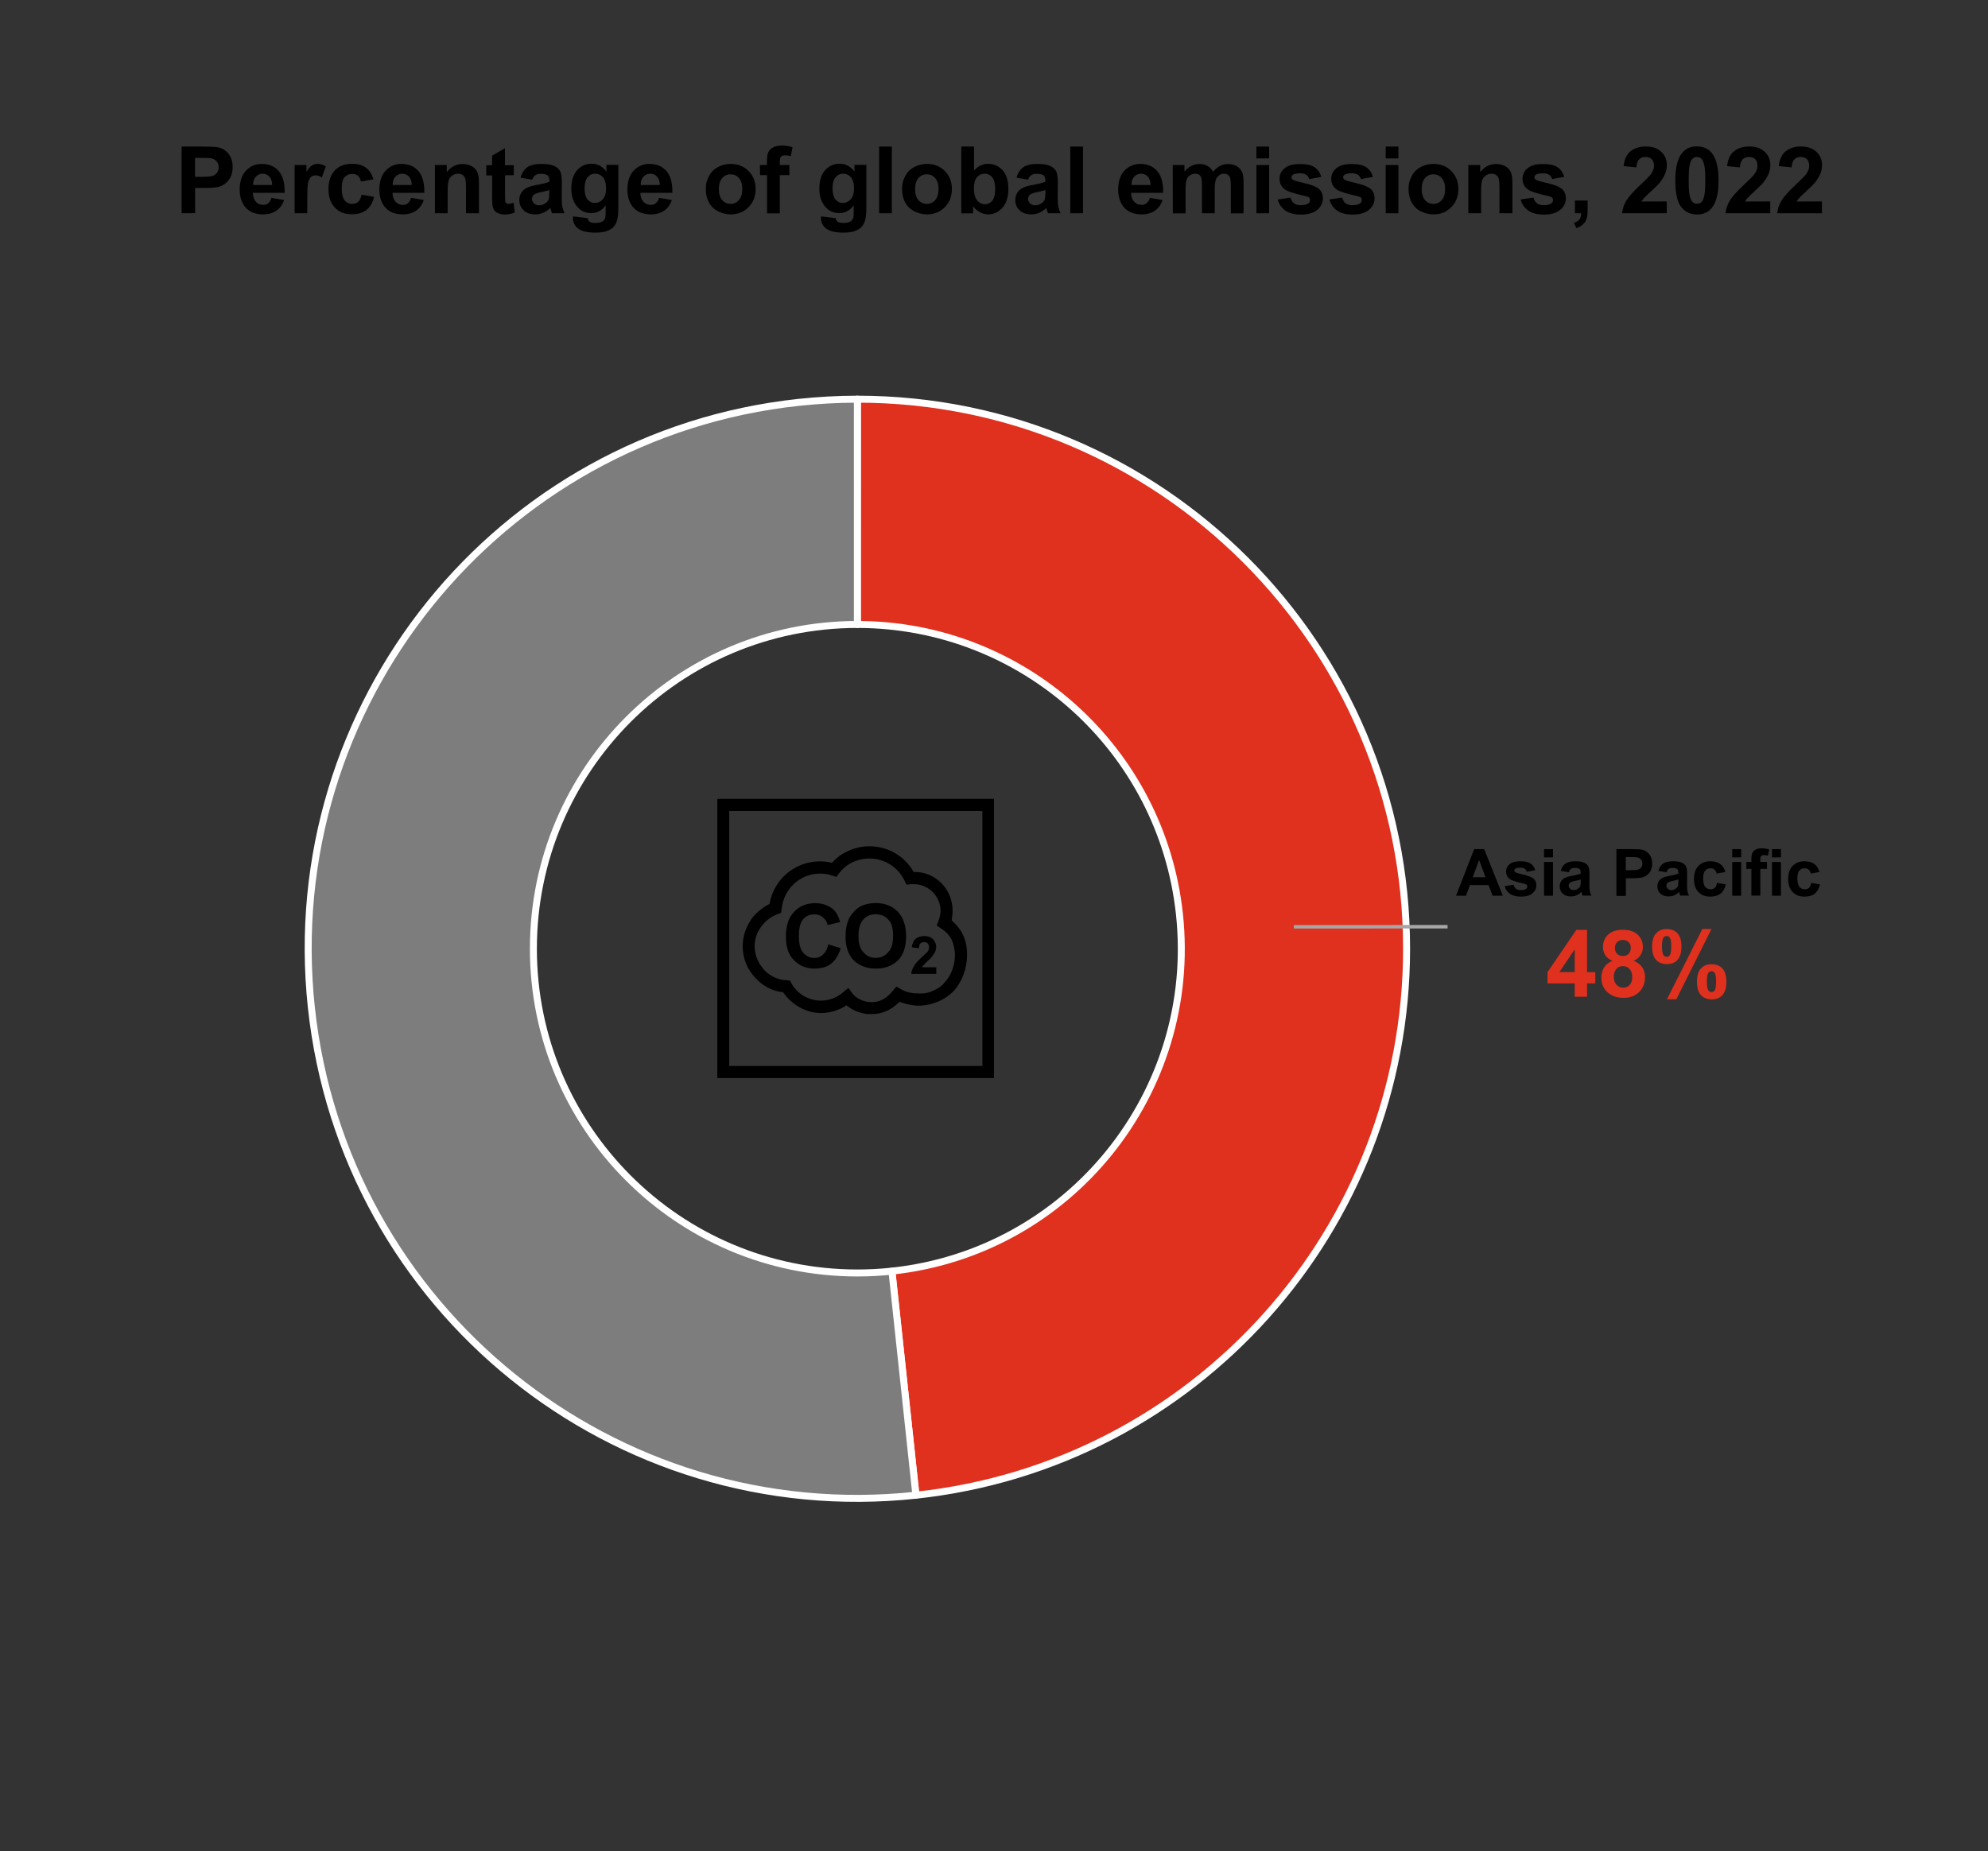 <?xml version="1.0" encoding="utf-8"?>
<svg version="1.1" id="Layer_1" xmlns="http://www.w3.org/2000/svg" xmlns:xlink="http://www.w3.org/1999/xlink" x="0px" y="0px"
	 viewBox="0 0 1950 1816" style="enable-background:new 0 0 1950 1816;" xml:space="preserve" width="1950" height="1816">
<rect x="0" y="0" width="1950" height="1816" fill="#333333" stroke="none"/>
<style type="text/css">
	
		.st0{fill-rule:evenodd;clip-rule:evenodd;fill:#E0301E;stroke:#FFFFFF;stroke-width:6.841;stroke-linejoin:round;stroke-miterlimit:10;}
	
		.st1{fill-rule:evenodd;clip-rule:evenodd;fill:#7D7D7D;stroke:#FFFFFF;stroke-width:6.841;stroke-linejoin:round;stroke-miterlimit:10;}
	.st2{fill:none;stroke:#A6A6A6;stroke-width:3.421;stroke-linejoin:round;stroke-miterlimit:10;}
	.st3{enable-background:new    ;}
	.st4{fill:#E0301E;}
	.st5{fill-rule:evenodd;clip-rule:evenodd;}
</style>
<g transform="translate(-67 -122)">
	<path class="st0" d="M908,513.6c297.5,0,538.7,241.4,538.7,539.1c0,275.5-207.5,506.7-481.2,536.1L941.8,1369
		c174.5-18.7,300.8-175.5,282.1-350.2c-17.3-161.6-153.6-284.2-316-284.2L908,513.6L908,513.6z"/>
	<path class="st1" d="M965.4,1588.8c-295.8,31.7-561.3-182.5-593-478.6s182.4-561.8,478.2-593.5c19.1-2,38.2-3.1,57.4-3.1v221
		c-175.5,0-317.8,142.4-317.8,318.1s142.3,318.1,317.8,318.1c11.3,0,22.6-0.6,33.9-1.8L965.4,1588.8z"/>
	<path class="st2" d="M1336.1,1031.2l150.8-0.1"/>
	<g class="st3">
		<path d="M1541.1,1000.7h-10l-4-10.4h-18.3l-3.8,10.4h-9.8L1513,955h9.8L1541.1,1000.7z M1524.1,982.6l-6.3-17l-6.2,17H1524.1z"/>
		<path d="M1542.9,991.3l8.8-1.3c0.4,1.7,1.1,3,2.3,3.9c1.1,0.9,2.7,1.3,4.8,1.3c2.3,0,4-0.4,5.1-1.2c0.8-0.6,1.2-1.4,1.2-2.3
			c0-0.7-0.2-1.2-0.6-1.7c-0.4-0.4-1.4-0.8-2.9-1.2c-7.1-1.6-11.5-3-13.4-4.3c-2.6-1.8-3.9-4.3-3.9-7.5c0-2.9,1.1-5.3,3.4-7.2
			c2.3-2,5.8-2.9,10.5-2.9c4.5,0,7.9,0.7,10.1,2.2s3.7,3.7,4.6,6.6l-8.3,1.5c-0.4-1.3-1-2.3-2-3s-2.4-1-4.2-1c-2.3,0-4,0.3-5,1
			c-0.7,0.5-1,1.1-1,1.8c0,0.6,0.3,1.2,0.9,1.6c0.8,0.6,3.5,1.4,8.2,2.5s7.9,2.4,9.8,3.9c1.8,1.6,2.7,3.7,2.7,6.5
			c0,3-1.3,5.7-3.8,7.8c-2.5,2.2-6.3,3.3-11.3,3.3c-4.5,0-8.1-0.9-10.7-2.7C1545.4,996.9,1543.7,994.4,1542.9,991.3z"/>
		<path d="M1581.5,963.1V955h8.8v8.1H1581.5z M1581.5,1000.7v-33.1h8.8v33.1H1581.5z"/>
		<path d="M1605.8,977.7l-7.9-1.4c0.9-3.2,2.4-5.6,4.6-7.1s5.4-2.3,9.7-2.3c3.9,0,6.8,0.5,8.7,1.4c1.9,0.9,3.3,2.1,4,3.5
			c0.8,1.4,1.2,4,1.2,7.8l-0.1,10.2c0,2.9,0.1,5.1,0.4,6.4c0.3,1.4,0.8,2.9,1.6,4.4h-8.7c-0.2-0.6-0.5-1.4-0.8-2.6
			c-0.1-0.5-0.2-0.9-0.3-1c-1.5,1.5-3.1,2.5-4.8,3.3c-1.7,0.7-3.5,1.1-5.5,1.1c-3.4,0-6.1-0.9-8.1-2.8c-2-1.9-2.9-4.2-2.9-7
			c0-1.9,0.4-3.5,1.3-5s2.1-2.6,3.8-3.4s3.9-1.5,7-2c4.1-0.8,6.9-1.5,8.5-2.2v-0.9c0-1.7-0.4-2.9-1.2-3.6c-0.8-0.7-2.4-1.1-4.7-1.1
			c-1.6,0-2.8,0.3-3.6,0.9C1607,975.1,1606.3,976.1,1605.8,977.7z M1617.5,984.8c-1.1,0.4-2.9,0.8-5.3,1.3s-4,1-4.8,1.5
			c-1.1,0.8-1.7,1.8-1.7,3.1c0,1.2,0.5,2.3,1.4,3.2s2.1,1.3,3.5,1.3c1.6,0,3.1-0.5,4.5-1.6c1.1-0.8,1.8-1.8,2.1-2.9
			c0.2-0.7,0.3-2.2,0.3-4.3V984.8z"/>
		<path d="M1652.5,1000.7V955h14.8c5.6,0,9.3,0.2,11,0.7c2.6,0.7,4.8,2.2,6.6,4.5c1.8,2.3,2.7,5.3,2.7,8.9c0,2.8-0.5,5.2-1.5,7.1
			c-1,1.9-2.3,3.4-3.9,4.5s-3.2,1.8-4.8,2.2c-2.2,0.4-5.4,0.7-9.6,0.7h-6v17.3h-9.3L1652.5,1000.7L1652.5,1000.7z M1661.7,962.7v13
			h5.1c3.6,0,6.1-0.2,7.3-0.7c1.2-0.5,2.2-1.2,2.9-2.2c0.7-1,1-2.2,1-3.6c0-1.7-0.5-3-1.5-4.1s-2.2-1.8-3.7-2
			c-1.1-0.2-3.3-0.3-6.6-0.3h-4.5L1661.7,962.7L1661.7,962.7z"/>
		<path d="M1701.6,977.7l-7.9-1.4c0.9-3.2,2.4-5.6,4.6-7.1s5.4-2.3,9.7-2.3c3.9,0,6.8,0.5,8.7,1.4c1.9,0.9,3.3,2.1,4,3.5
			c0.8,1.4,1.2,4,1.2,7.8l-0.1,10.2c0,2.9,0.1,5.1,0.4,6.4c0.3,1.4,0.8,2.9,1.6,4.4h-8.7c-0.2-0.6-0.5-1.4-0.8-2.6
			c-0.1-0.5-0.2-0.9-0.3-1c-1.5,1.5-3.1,2.5-4.8,3.3c-1.7,0.7-3.5,1.1-5.5,1.1c-3.4,0-6.1-0.9-8.1-2.8c-2-1.9-2.9-4.2-2.9-7
			c0-1.9,0.4-3.5,1.3-5s2.1-2.6,3.8-3.4c1.6-0.8,3.9-1.5,7-2c4.1-0.8,6.9-1.5,8.5-2.2v-0.9c0-1.7-0.4-2.9-1.2-3.6
			c-0.8-0.7-2.4-1.1-4.7-1.1c-1.6,0-2.8,0.3-3.6,0.9C1702.8,975.1,1702.1,976.1,1701.6,977.7z M1713.3,984.8
			c-1.1,0.4-2.9,0.8-5.3,1.3s-4,1-4.8,1.5c-1.1,0.8-1.7,1.8-1.7,3.1c0,1.2,0.5,2.3,1.4,3.2s2.1,1.3,3.5,1.3c1.6,0,3.1-0.5,4.5-1.6
			c1.1-0.8,1.8-1.8,2.1-2.9c0.2-0.7,0.3-2.2,0.3-4.3V984.8z"/>
		<path d="M1759.4,977.4l-8.6,1.6c-0.3-1.7-1-3-2-3.9s-2.4-1.3-4-1.3c-2.2,0-3.9,0.8-5.2,2.3c-1.3,1.5-2,4-2,7.6
			c0,3.9,0.7,6.7,2,8.3s3.1,2.4,5.3,2.4c1.7,0,3-0.5,4.1-1.4s1.8-2.6,2.2-4.9l8.6,1.5c-0.9,4-2.6,6.9-5.1,9c-2.5,2-5.9,3-10.2,3
			c-4.8,0-8.7-1.5-11.6-4.6s-4.3-7.3-4.3-12.7c0-5.5,1.4-9.7,4.3-12.8c2.9-3,6.8-4.6,11.7-4.6c4,0,7.2,0.9,9.6,2.6
			C1756.7,971.2,1758.4,973.8,1759.4,977.4z"/>
		<path d="M1766.1,963.1V955h8.8v8.1H1766.1z M1766.1,1000.7v-33.1h8.8v33.1H1766.1z"/>
		<path d="M1780,967.6h4.9v-2.5c0-2.8,0.3-4.9,0.9-6.2c0.6-1.4,1.7-2.5,3.3-3.4c1.6-0.9,3.6-1.3,6-1.3c2.5,0,4.9,0.4,7.3,1.1
			l-1.2,6.1c-1.4-0.3-2.7-0.5-4-0.5s-2.2,0.3-2.7,0.9c-0.6,0.6-0.8,1.7-0.8,3.4v2.3h6.5v6.9h-6.5v26.2h-8.8v-26.2h-4.9L1780,967.6
			L1780,967.6z"/>
		<path d="M1805.1,963.1V955h8.8v8.1H1805.1z M1805.1,1000.7v-33.1h8.8v33.1H1805.1z"/>
		<path d="M1851.7,977.4l-8.6,1.6c-0.3-1.7-1-3-2-3.9s-2.4-1.3-4-1.3c-2.2,0-3.9,0.8-5.2,2.3c-1.3,1.5-1.9,4-1.9,7.6
			c0,3.9,0.7,6.7,2,8.3s3.1,2.4,5.3,2.4c1.7,0,3-0.5,4.1-1.4s1.8-2.6,2.2-4.9l8.6,1.5c-0.9,4-2.6,6.9-5.1,9c-2.5,2-5.9,3-10.2,3
			c-4.8,0-8.7-1.5-11.6-4.6s-4.3-7.3-4.3-12.7c0-5.5,1.4-9.7,4.3-12.8c2.9-3,6.8-4.6,11.7-4.6c4,0,7.2,0.9,9.6,2.6
			C1848.9,971.2,1850.6,973.8,1851.7,977.4z"/>
	</g>
	<g>
		<path class="st4" d="M1623.7,1034.2h-10.5l-28.3,41.5v11h26.7v13.1h12.1v-13.1h8.1v-11h-8.1L1623.7,1034.2L1623.7,1034.2z
			 M1611.6,1075.6h-15l15-22.3V1075.6z"/>
		<path class="st4" d="M1669.5,1064.5c2.9-1.3,5.1-3.1,6.6-5.4c1.6-2.4,2.4-5.1,2.4-8.1c0-4.9-1.7-8.9-5.1-12.1s-8.2-4.8-14.5-4.8
			s-11.1,1.6-14.5,4.8c-3.4,3.2-5.1,7.2-5.1,12.1c0,2.9,0.7,5.5,2.2,7.9s3.8,4.3,7.1,5.6c-3.8,1.6-6.5,3.9-8.3,6.8
			c-1.8,3-2.6,6.2-2.6,9.7c0,6.4,2.3,11.5,7,15.2c3.9,3.1,8.9,4.7,14.8,4.7c6.4,0,11.5-1.9,15.3-5.7c3.8-3.8,5.8-8.7,5.8-14.7
			c0-3.7-0.9-6.9-2.8-9.7C1675.8,1068.1,1673.1,1066,1669.5,1064.5z M1653.2,1046.2c1.4-1.4,3.3-2.1,5.7-2.1c2.3,0,4.2,0.7,5.6,2.1
			s2.1,3.3,2.1,5.6c0,2.5-0.7,4.5-2.1,5.9s-3.3,2.1-5.7,2.1c-2.3,0-4.2-0.7-5.6-2.1s-2.1-3.3-2.1-5.8
			C1651.1,1049.6,1651.8,1047.7,1653.2,1046.2z M1665.6,1088.1c-1.7,1.9-3.8,2.8-6.4,2.8s-4.9-1-6.6-2.9c-1.8-1.9-2.7-4.6-2.7-8.1
			c0-2.5,0.8-4.8,2.2-6.9c1.5-2.1,3.8-3.2,6.8-3.2c2.6,0,4.8,0.9,6.5,2.8s2.6,4.3,2.6,7.4
			C1668.2,1083.5,1667.3,1086.2,1665.6,1088.1z"/>
		<path class="st4" d="M1716.3,1050.6c0-5.9-1.3-10.2-3.8-13c-2.6-2.8-6.1-4.2-10.7-4.2c-4.4,0-7.9,1.4-10.4,4.2
			c-2.6,2.8-3.9,7.2-3.9,13c0,5.9,1.3,10.2,3.9,13s6.1,4.2,10.7,4.2c4.4,0,7.9-1.4,10.4-4.2S1716.3,1056.4,1716.3,1050.6z
			 M1704.9,1059c-0.7,1.1-1.8,1.6-3.1,1.6c-1.3,0-2.3-0.5-3.1-1.6c-1-1.5-1.5-4.3-1.5-8.6s0.5-7.1,1.5-8.6c0.7-1.1,1.8-1.6,3.1-1.6
			c1.3,0,2.4,0.6,3.1,1.7c1,1.4,1.4,4.3,1.4,8.5S1705.9,1057.6,1704.9,1059z"/>
		<polygon class="st4" points="1736.8,1033.3 1702.1,1102.3 1711.3,1102.3 1745.8,1033.3 		"/>
		<path class="st4" d="M1756.5,1072.1c-2.6-2.8-6.1-4.2-10.6-4.2s-8,1.4-10.5,4.2c-2.6,2.8-3.9,7.2-3.9,13c0,5.9,1.3,10.2,3.9,13.1
			c2.6,2.8,6.1,4.2,10.7,4.2c4.4,0,7.9-1.4,10.4-4.2c2.6-2.8,3.9-7.2,3.9-13.1C1760.4,1079.3,1759.1,1074.9,1756.5,1072.1z
			 M1748.9,1093.6c-0.7,1.1-1.7,1.6-3.1,1.6c-1.3,0-2.3-0.6-3.1-1.7c-1-1.4-1.5-4.3-1.5-8.5s0.5-7.1,1.5-8.6
			c0.7-1.1,1.7-1.6,3.1-1.6c1.3,0,2.4,0.5,3.1,1.6c0.9,1.5,1.4,4.3,1.4,8.6S1749.9,1092.2,1748.9,1093.6z"/>
	</g>
	<g class="st3">
		<path d="M245.1,331.2v-65.4h21.2c8,0,13.2,0.3,15.7,1c3.7,1,6.9,3.1,9.4,6.4s3.8,7.5,3.8,12.7c0,4-0.7,7.4-2.2,10.1
			s-3.3,4.9-5.5,6.4c-2.2,1.6-4.5,2.6-6.8,3.1c-3.1,0.6-7.7,0.9-13.7,0.9h-8.6v24.7L245.1,331.2L245.1,331.2z M258.3,276.9v18.5h7.2
			c5.2,0,8.7-0.3,10.4-1c1.8-0.7,3.1-1.8,4.1-3.2c1-1.5,1.5-3.1,1.5-5.1c0-2.4-0.7-4.3-2.1-5.9c-1.4-1.5-3.2-2.5-5.3-2.9
			c-1.6-0.3-4.7-0.4-9.5-0.4H258.3z"/>
		<path d="M333.2,316.1l12.5,2.1c-1.6,4.6-4.1,8.1-7.6,10.5s-7.8,3.6-13,3.6c-8.2,0-14.3-2.7-18.3-8.1c-3.1-4.3-4.7-9.7-4.7-16.3
			c0-7.8,2-14,6.1-18.4c4.1-4.4,9.3-6.7,15.5-6.7c7,0,12.6,2.3,16.7,7s6,11.8,5.8,21.4H315c0.1,3.7,1.1,6.6,3,8.7s4.3,3.1,7.2,3.1
			c2,0,3.6-0.5,4.9-1.6C331.5,320.2,332.6,318.5,333.2,316.1z M334,303.5c-0.1-3.6-1-6.4-2.8-8.3c-1.8-1.9-3.9-2.8-6.5-2.8
			c-2.7,0-5,1-6.8,3s-2.7,4.7-2.6,8.1L334,303.5L334,303.5z"/>
		<path d="M368.6,331.2H356v-47.3h11.6v6.7c2-3.2,3.8-5.3,5.4-6.3s3.4-1.5,5.4-1.5c2.9,0,5.6,0.8,8.2,2.4l-3.9,10.9
			c-2.1-1.4-4.1-2.1-5.9-2.1s-3.2,0.5-4.5,1.4c-1.2,1-2.2,2.7-2.9,5.2c-0.7,2.5-1,7.8-1,15.9v14.7L368.6,331.2L368.6,331.2z"/>
		<path d="M433.3,297.9l-12.3,2.2c-0.4-2.5-1.4-4.3-2.8-5.6c-1.5-1.2-3.4-1.9-5.7-1.9c-3.1,0-5.6,1.1-7.5,3.2
			c-1.9,2.2-2.8,5.8-2.8,10.8c0,5.6,0.9,9.6,2.8,11.9s4.4,3.5,7.6,3.5c2.4,0,4.3-0.7,5.8-2c1.5-1.4,2.6-3.7,3.2-7l12.3,2.1
			c-1.3,5.6-3.7,9.9-7.4,12.8c-3.6,2.9-8.5,4.3-14.6,4.3c-6.9,0-12.4-2.2-16.5-6.6s-6.2-10.4-6.2-18.1c0-7.8,2.1-13.9,6.2-18.3
			s9.7-6.5,16.7-6.5c5.8,0,10.3,1.2,13.7,3.7C429.4,289,431.8,292.8,433.3,297.9z"/>
		<path d="M470.2,316.1l12.5,2.1c-1.6,4.6-4.1,8.1-7.6,10.5s-7.8,3.6-13,3.6c-8.2,0-14.3-2.7-18.3-8.1c-3.1-4.3-4.7-9.7-4.7-16.3
			c0-7.8,2-14,6.1-18.4s9.3-6.7,15.5-6.7c7,0,12.6,2.3,16.7,7s6,11.8,5.8,21.4H452c0.1,3.7,1.1,6.6,3,8.7s4.3,3.1,7.2,3.1
			c2,0,3.6-0.5,4.9-1.6C468.5,320.2,469.5,318.5,470.2,316.1z M470.9,303.5c-0.1-3.6-1-6.4-2.8-8.3s-3.9-2.8-6.5-2.8
			c-2.7,0-5,1-6.8,3s-2.7,4.7-2.6,8.1L470.9,303.5L470.9,303.5z"/>
		<path d="M536.6,331.2h-12.5V307c0-5.1-0.3-8.4-0.8-9.9s-1.4-2.7-2.6-3.5s-2.7-1.2-4.3-1.2c-2.2,0-4.1,0.6-5.8,1.8
			c-1.7,1.2-2.9,2.8-3.5,4.7c-0.6,2-1,5.6-1,10.9v21.4h-12.5v-47.3h11.6v7c4.1-5.3,9.3-8,15.6-8c2.8,0,5.3,0.5,7.6,1.5
			c2.3,1,4,2.3,5.2,3.8c1.2,1.5,2,3.3,2.5,5.3s0.7,4.8,0.7,8.4v29.3L536.6,331.2L536.6,331.2z"/>
		<path d="M571,283.9v10h-8.6V313c0,3.9,0.1,6.1,0.2,6.8c0.2,0.6,0.5,1.2,1.1,1.6s1.3,0.6,2.1,0.6c1.2,0,2.8-0.4,5-1.2l1.1,9.7
			c-2.9,1.2-6.2,1.9-9.9,1.9c-2.3,0-4.3-0.4-6.1-1.1s-3.1-1.7-4-2.9c-0.8-1.2-1.4-2.8-1.8-4.9c-0.3-1.5-0.4-4.4-0.4-8.8v-20.6H544
			v-10h5.7v-9.4l12.6-7.3v16.7h8.7V283.9L571,283.9z"/>
		<path d="M589,298.3l-11.4-2c1.3-4.6,3.5-8,6.6-10.2s7.8-3.3,13.9-3.3c5.6,0,9.7,0.7,12.5,2c2.7,1.3,4.7,3,5.8,5s1.7,5.8,1.7,11.2
			l-0.1,14.6c0,4.2,0.2,7.2,0.6,9.2c0.4,2,1.2,4.1,2.2,6.4h-12.4c-0.3-0.8-0.7-2.1-1.2-3.7c-0.2-0.7-0.4-1.2-0.4-1.5
			c-2.1,2.1-4.4,3.6-6.9,4.7c-2.4,1-5,1.6-7.8,1.6c-4.9,0-8.7-1.3-11.5-4c-2.8-2.7-4.2-6-4.2-10c0-2.7,0.6-5.1,1.9-7.2
			s3.1-3.7,5.4-4.8c2.3-1.1,5.6-2.1,10-2.9c5.8-1.1,9.9-2.1,12.2-3.1v-1.2c0-2.4-0.6-4.1-1.8-5.1s-3.4-1.5-6.7-1.5
			c-2.2,0-4,0.4-5.2,1.3C590.8,294.6,589.8,296.1,589,298.3z M605.7,308.5c-1.6,0.5-4.1,1.2-7.6,1.9c-3.5,0.7-5.7,1.5-6.8,2.2
			c-1.6,1.2-2.5,2.6-2.5,4.4s0.7,3.3,2,4.5c1.3,1.3,3,1.9,5,1.9c2.3,0,4.4-0.7,6.5-2.2c1.5-1.1,2.5-2.5,3-4.1
			c0.3-1.1,0.5-3.1,0.5-6.1v-2.5L605.7,308.5L605.7,308.5z"/>
		<path d="M629.2,334.3l14.3,1.7c0.2,1.7,0.8,2.8,1.6,3.4c1.2,0.9,3.1,1.3,5.6,1.3c3.3,0,5.7-0.5,7.3-1.5c1.1-0.7,1.9-1.7,2.5-3.2
			c0.4-1,0.6-3,0.6-5.7v-6.9c-3.7,5.1-8.5,7.7-14.2,7.7c-6.4,0-11.4-2.7-15.1-8.1c-2.9-4.2-4.4-9.5-4.4-15.9c0-7.9,1.9-14,5.7-18.2
			s8.6-6.3,14.2-6.3c5.8,0,10.7,2.6,14.5,7.7v-6.6h11.7v42.5c0,5.6-0.5,9.8-1.4,12.5c-0.9,2.8-2.2,4.9-3.9,6.5s-3.9,2.8-6.7,3.7
			c-2.8,0.9-6.3,1.3-10.5,1.3c-8,0-13.7-1.4-17.1-4.1c-3.4-2.7-5-6.2-5-10.5C629.2,335.4,629.2,334.9,629.2,334.3z M640.4,306.6
			c0,5,1,8.7,2.9,11s4.3,3.5,7.2,3.5c3.1,0,5.6-1.2,7.8-3.6c2.1-2.4,3.2-5.9,3.2-10.6c0-4.9-1-8.5-3-10.9s-4.6-3.6-7.7-3.6
			c-3,0-5.5,1.2-7.4,3.5C641.4,298.2,640.4,301.8,640.4,306.6z"/>
		<path d="M713.5,316.1l12.5,2.1c-1.6,4.6-4.1,8.1-7.6,10.5s-7.8,3.6-13,3.6c-8.2,0-14.3-2.7-18.3-8.1c-3.1-4.3-4.7-9.7-4.7-16.3
			c0-7.8,2-14,6.1-18.4s9.3-6.7,15.5-6.7c7,0,12.6,2.3,16.7,7c4.1,4.7,6,11.8,5.8,21.4h-31.4c0.1,3.7,1.1,6.6,3,8.7s4.3,3.1,7.2,3.1
			c2,0,3.6-0.5,4.9-1.6C711.8,320.2,712.8,318.5,713.5,316.1z M714.2,303.5c-0.1-3.6-1-6.4-2.8-8.3s-3.9-2.8-6.5-2.8
			c-2.7,0-5,1-6.8,3s-2.7,4.7-2.6,8.1L714.2,303.5L714.2,303.5z"/>
		<path d="M759.3,306.9c0-4.2,1-8.2,3.1-12.1c2-3.9,5-6.9,8.7-8.9c3.8-2,8-3.1,12.6-3.1c7.2,0,13,2.3,17.6,7s6.9,10.5,6.9,17.6
			c0,7.2-2.3,13.1-6.9,17.8s-10.4,7.1-17.4,7.1c-4.3,0-8.5-1-12.4-2.9c-3.9-2-6.9-4.8-9-8.6C760.3,316.9,759.3,312.3,759.3,306.9z
			 M772.1,307.5c0,4.7,1.1,8.3,3.3,10.8s5,3.7,8.2,3.7c3.3,0,6-1.2,8.2-3.7s3.3-6.1,3.3-10.9c0-4.6-1.1-8.2-3.3-10.7s-5-3.7-8.2-3.7
			c-3.3,0-6,1.2-8.2,3.7C773.2,299.2,772.1,302.8,772.1,307.5z"/>
		<path d="M812.4,283.9h6.9v-3.6c0-4,0.4-7,1.3-8.9c0.8-2,2.4-3.6,4.7-4.8c2.3-1.2,5.1-1.8,8.6-1.8c3.6,0,7.1,0.5,10.5,1.6l-1.7,8.7
			c-2-0.5-3.9-0.7-5.7-0.7s-3.1,0.4-3.9,1.3c-0.8,0.8-1.2,2.5-1.2,4.9v3.3h9.4v9.9h-9.4v37.5h-12.5v-37.5h-6.9L812.4,283.9
			L812.4,283.9z"/>
		<path d="M872.5,334.3l14.3,1.7c0.2,1.7,0.8,2.8,1.6,3.4c1.2,0.9,3.1,1.3,5.6,1.3c3.3,0,5.7-0.5,7.3-1.5c1.1-0.7,1.9-1.7,2.5-3.2
			c0.4-1,0.6-3,0.6-5.7v-6.9c-3.7,5.1-8.5,7.7-14.2,7.7c-6.4,0-11.4-2.7-15.1-8.1c-2.9-4.2-4.4-9.5-4.4-15.9c0-7.9,1.9-14,5.7-18.2
			s8.6-6.3,14.2-6.3c5.8,0,10.7,2.6,14.5,7.7v-6.6h11.7v42.5c0,5.6-0.5,9.8-1.4,12.5c-0.9,2.8-2.2,4.9-3.9,6.5s-3.9,2.8-6.7,3.7
			c-2.8,0.9-6.3,1.3-10.5,1.3c-8,0-13.7-1.4-17.1-4.1c-3.4-2.7-5-6.2-5-10.5C872.4,335.4,872.4,334.9,872.5,334.3z M883.6,306.6
			c0,5,1,8.7,2.9,11s4.3,3.5,7.2,3.5c3.1,0,5.6-1.2,7.8-3.6c2.1-2.4,3.2-5.9,3.2-10.6c0-4.9-1-8.5-3-10.9s-4.6-3.6-7.7-3.6
			c-3,0-5.5,1.2-7.4,3.5C884.6,298.2,883.6,301.8,883.6,306.6z"/>
		<path d="M929.3,331.2v-65.4h12.5v65.4H929.3z"/>
		<path d="M951.8,306.9c0-4.2,1-8.2,3.1-12.1c2-3.9,5-6.9,8.7-8.9c3.8-2,8-3.1,12.6-3.1c7.2,0,13,2.3,17.6,7s6.9,10.5,6.9,17.6
			c0,7.2-2.3,13.1-6.9,17.8s-10.4,7.1-17.4,7.1c-4.3,0-8.5-1-12.4-2.9c-3.9-2-6.9-4.8-9-8.6C952.8,316.9,951.8,312.3,951.8,306.9z
			 M964.6,307.5c0,4.7,1.1,8.3,3.3,10.8s5,3.7,8.2,3.7c3.3,0,6-1.2,8.2-3.7s3.3-6.1,3.3-10.9c0-4.6-1.1-8.2-3.3-10.7s-5-3.7-8.2-3.7
			c-3.3,0-6,1.2-8.2,3.7C965.7,299.2,964.6,302.8,964.6,307.5z"/>
		<path d="M1009.9,331.2v-65.4h12.5v23.5c3.9-4.4,8.4-6.6,13.7-6.6c5.8,0,10.5,2.1,14.3,6.3c3.8,4.2,5.7,10.2,5.7,18
			c0,8.1-1.9,14.3-5.8,18.7c-3.8,4.4-8.5,6.6-14,6.6c-2.7,0-5.4-0.7-8-2c-2.6-1.4-4.9-3.3-6.8-6v7h-11.6L1009.9,331.2L1009.9,331.2z
			 M1022.3,306.5c0,4.9,0.8,8.5,2.3,10.9c2.2,3.3,5,5,8.6,5c2.8,0,5.1-1.2,7.1-3.5c1.9-2.4,2.9-6.1,2.9-11.2c0-5.4-1-9.3-2.9-11.7
			s-4.5-3.6-7.5-3.6s-5.5,1.2-7.5,3.5C1023.3,298.2,1022.3,301.8,1022.3,306.5z"/>
		<path d="M1075.5,298.3l-11.4-2c1.3-4.6,3.5-8,6.6-10.2s7.7-3.3,13.9-3.3c5.6,0,9.7,0.7,12.5,2c2.7,1.3,4.7,3,5.8,5
			c1.1,2,1.7,5.8,1.7,11.2l-0.1,14.6c0,4.2,0.2,7.2,0.6,9.2s1.1,4.1,2.2,6.4h-12.4c-0.3-0.8-0.7-2.1-1.2-3.7
			c-0.2-0.7-0.4-1.2-0.4-1.5c-2.1,2.1-4.4,3.6-6.9,4.7s-5,1.6-7.8,1.6c-4.9,0-8.7-1.3-11.5-4c-2.8-2.6-4.2-6-4.2-10
			c0-2.7,0.6-5.1,1.9-7.2s3.1-3.7,5.4-4.8c2.3-1.1,5.6-2.1,10-2.9c5.8-1.1,9.9-2.1,12.2-3.1v-1.2c0-2.4-0.6-4.1-1.8-5.1
			s-3.4-1.5-6.7-1.5c-2.2,0-4,0.4-5.2,1.3C1077.2,294.6,1076.2,296.1,1075.5,298.3z M1092.2,308.5c-1.6,0.5-4.1,1.2-7.6,1.9
			c-3.5,0.7-5.7,1.5-6.8,2.2c-1.6,1.2-2.4,2.6-2.4,4.4s0.7,3.3,2,4.5c1.3,1.3,3,1.9,5,1.9c2.3,0,4.4-0.7,6.5-2.2
			c1.5-1.1,2.5-2.5,3-4.1c0.3-1.1,0.5-3.1,0.5-6.1v-2.5L1092.2,308.5L1092.2,308.5z"/>
		<path d="M1116.8,331.2v-65.4h12.5v65.4H1116.8z"/>
		<path d="M1194.9,316.1l12.5,2.1c-1.6,4.6-4.1,8.1-7.6,10.5s-7.8,3.6-13,3.6c-8.2,0-14.3-2.7-18.3-8.1c-3.1-4.3-4.7-9.7-4.7-16.3
			c0-7.8,2-14,6.1-18.4s9.3-6.7,15.5-6.7c7,0,12.6,2.3,16.7,7s6,11.8,5.8,21.4h-31.4c0.1,3.7,1.1,6.6,3,8.7s4.3,3.1,7.2,3.1
			c2,0,3.6-0.5,4.9-1.6C1193.2,320.2,1194.2,318.5,1194.9,316.1z M1195.6,303.5c-0.1-3.6-1-6.4-2.8-8.3s-3.9-2.8-6.5-2.8
			c-2.7,0-5,1-6.8,3s-2.7,4.7-2.6,8.1L1195.6,303.5L1195.6,303.5z"/>
		<path d="M1217.3,283.9h11.5v6.5c4.1-5,9-7.5,14.7-7.5c3,0,5.7,0.6,7.9,1.9c2.2,1.2,4,3.1,5.5,5.7c2.1-2.5,4.3-4.4,6.7-5.7
			c2.4-1.2,5-1.9,7.7-1.9c3.5,0,6.4,0.7,8.8,2.1s4.2,3.5,5.4,6.2c0.9,2,1.3,5.3,1.3,9.8v30.3h-12.5v-27.1c0-4.7-0.4-7.7-1.3-9.1
			c-1.2-1.8-2.9-2.7-5.3-2.7c-1.8,0-3.4,0.5-4.9,1.6s-2.7,2.6-3.3,4.7c-0.7,2.1-1,5.3-1,9.8v22.7H1246v-25.9c0-4.6-0.2-7.6-0.7-8.9
			c-0.4-1.3-1.1-2.3-2.1-3c-0.9-0.7-2.2-1-3.8-1c-1.9,0-3.7,0.5-5.2,1.6c-1.5,1-2.7,2.5-3.3,4.5c-0.7,2-1,5.2-1,9.8v23h-12.5
			L1217.3,283.9L1217.3,283.9z"/>
		<path d="M1299.4,277.4v-11.6h12.5v11.6H1299.4z M1299.4,331.2v-47.3h12.5v47.3H1299.4z"/>
		<path d="M1320.3,317.7l12.6-1.9c0.5,2.4,1.6,4.3,3.3,5.6s3.9,1.9,6.9,1.9c3.2,0,5.7-0.6,7.3-1.8c1.1-0.8,1.6-1.9,1.6-3.3
			c0-1-0.3-1.7-0.9-2.4c-0.6-0.6-2-1.1-4.2-1.6c-10.1-2.2-16.5-4.3-19.2-6.1c-3.7-2.6-5.6-6.1-5.6-10.7c0-4.1,1.6-7.5,4.9-10.3
			c3.2-2.8,8.3-4.2,15.1-4.2c6.5,0,11.3,1.1,14.4,3.2s5.3,5.2,6.5,9.4l-11.8,2.2c-0.5-1.8-1.5-3.3-2.9-4.2c-1.4-1-3.4-1.5-6-1.5
			c-3.3,0-5.7,0.5-7.1,1.4c-1,0.7-1.4,1.5-1.4,2.5c0,0.9,0.4,1.6,1.2,2.3c1.1,0.8,5,2,11.7,3.5s11.3,3.4,14,5.6
			c2.6,2.2,3.9,5.3,3.9,9.3c0,4.3-1.8,8.1-5.4,11.2s-9,4.7-16.1,4.7c-6.4,0-11.5-1.3-15.3-3.9
			C1323.9,325.7,1321.5,322.2,1320.3,317.7z"/>
		<path d="M1371,317.7l12.6-1.9c0.5,2.4,1.6,4.3,3.3,5.6s3.9,1.9,6.9,1.9c3.2,0,5.7-0.6,7.3-1.8c1.1-0.8,1.6-1.9,1.6-3.3
			c0-1-0.3-1.7-0.9-2.4c-0.6-0.6-2-1.1-4.2-1.6c-10.1-2.2-16.5-4.3-19.2-6.1c-3.7-2.6-5.6-6.1-5.6-10.7c0-4.1,1.6-7.5,4.9-10.3
			c3.2-2.8,8.3-4.2,15.1-4.2c6.5,0,11.3,1.1,14.4,3.2s5.3,5.2,6.5,9.4l-11.8,2.2c-0.5-1.8-1.5-3.3-2.9-4.2c-1.4-1-3.4-1.5-6-1.5
			c-3.3,0-5.7,0.5-7.1,1.4c-1,0.7-1.4,1.5-1.4,2.5c0,0.9,0.4,1.6,1.2,2.3c1.1,0.8,5,2,11.7,3.5s11.3,3.4,14,5.6
			c2.6,2.2,3.9,5.3,3.9,9.3c0,4.3-1.8,8.1-5.4,11.2s-9,4.7-16.1,4.7c-6.4,0-11.5-1.3-15.3-3.9C1374.6,325.7,1372.2,322.2,1371,317.7
			z"/>
		<path d="M1426.2,277.4v-11.6h12.5v11.6H1426.2z M1426.2,331.2v-47.3h12.5v47.3H1426.2z"/>
		<path d="M1448.6,306.9c0-4.2,1-8.2,3.1-12.1c2-3.9,5-6.9,8.7-8.9c3.8-2,8-3.1,12.6-3.1c7.2,0,13,2.3,17.6,7s6.9,10.5,6.9,17.6
			c0,7.2-2.3,13.1-6.9,17.8c-4.6,4.7-10.4,7.1-17.4,7.1c-4.3,0-8.5-1-12.4-2.9s-6.9-4.8-9-8.6S1448.6,312.3,1448.6,306.9z
			 M1461.5,307.5c0,4.7,1.1,8.3,3.3,10.8c2.2,2.5,5,3.7,8.2,3.7c3.3,0,6-1.2,8.2-3.7s3.3-6.1,3.3-10.9c0-4.6-1.1-8.2-3.3-10.7
			c-2.2-2.5-5-3.7-8.2-3.7c-3.3,0-6,1.2-8.2,3.7C1462.6,299.2,1461.5,302.8,1461.5,307.5z"/>
		<path d="M1550.3,331.2h-12.5V307c0-5.1-0.3-8.4-0.8-9.9s-1.4-2.7-2.6-3.5s-2.7-1.2-4.3-1.2c-2.2,0-4.1,0.6-5.8,1.8
			c-1.7,1.2-2.9,2.8-3.5,4.7c-0.6,2-1,5.6-1,10.9v21.4h-12.5v-47.3h11.6v7c4.1-5.3,9.3-8,15.6-8c2.8,0,5.3,0.5,7.6,1.5
			c2.3,1,4,2.3,5.2,3.8s2,3.3,2.5,5.3s0.7,4.8,0.7,8.4v29.3L1550.3,331.2L1550.3,331.2z"/>
		<path d="M1558.6,317.7l12.6-1.9c0.5,2.4,1.6,4.3,3.3,5.6s3.9,1.9,6.9,1.9c3.2,0,5.7-0.6,7.3-1.8c1.1-0.8,1.6-1.9,1.6-3.3
			c0-1-0.3-1.7-0.9-2.4c-0.6-0.6-2-1.1-4.2-1.6c-10.1-2.2-16.5-4.3-19.2-6.1c-3.7-2.6-5.6-6.1-5.6-10.7c0-4.1,1.6-7.5,4.9-10.3
			c3.2-2.8,8.3-4.2,15.1-4.2c6.5,0,11.3,1.1,14.4,3.2s5.3,5.2,6.5,9.4l-11.8,2.2c-0.5-1.8-1.5-3.3-2.9-4.2c-1.4-1-3.4-1.5-6-1.5
			c-3.3,0-5.7,0.5-7.1,1.4c-1,0.7-1.4,1.5-1.4,2.5c0,0.9,0.4,1.6,1.2,2.3c1.1,0.8,5,2,11.7,3.5s11.3,3.4,14,5.6
			c2.6,2.2,3.9,5.3,3.9,9.3c0,4.3-1.8,8.1-5.4,11.2s-9,4.7-16.1,4.7c-6.4,0-11.5-1.3-15.3-3.9
			C1562.2,325.7,1559.7,322.2,1558.6,317.7z"/>
	</g>
	<g class="st3">
		<path d="M1611.8,318.7h12.5v9c0,3.6-0.3,6.5-0.9,8.6s-1.8,4-3.5,5.6c-1.7,1.7-3.9,3-6.6,3.9l-2.4-5.2c2.5-0.8,4.3-2,5.4-3.4
			s1.6-3.4,1.7-6h-6.1L1611.8,318.7L1611.8,318.7z"/>
	</g>
	<g class="st3">
		<path d="M1701.9,319.6v11.6H1658c0.5-4.4,1.9-8.6,4.3-12.5s7.1-9.2,14.1-15.7c5.6-5.3,9.1-8.8,10.4-10.7c1.7-2.6,2.6-5.1,2.6-7.7
			c0-2.8-0.8-4.9-2.2-6.4c-1.5-1.5-3.6-2.2-6.2-2.2s-4.7,0.8-6.2,2.4s-2.4,4.2-2.7,7.8l-12.5-1.2c0.7-6.9,3.1-11.8,7-14.8
			s8.8-4.5,14.7-4.5c6.4,0,11.5,1.7,15.2,5.2s5.5,7.8,5.5,13c0,2.9-0.5,5.7-1.6,8.4c-1.1,2.7-2.7,5.4-5,8.4
			c-1.5,1.9-4.2,4.7-8.2,8.3c-3.9,3.6-6.5,6-7.5,7.2c-1.1,1.2-1.9,2.3-2.6,3.5L1701.9,319.6L1701.9,319.6z"/>
		<path d="M1731.5,265.6c6.3,0,11.3,2.3,14.8,6.8c4.2,5.3,6.4,14.2,6.4,26.6s-2.1,21.2-6.4,26.7c-3.5,4.5-8.5,6.7-14.8,6.7
			c-6.4,0-11.5-2.4-15.4-7.3s-5.8-13.6-5.8-26.1c0-12.3,2.1-21.2,6.4-26.6C1720.3,267.8,1725.2,265.6,1731.5,265.6z M1731.5,276
			c-1.5,0-2.9,0.5-4,1.4c-1.2,1-2.1,2.7-2.8,5.2c-0.9,3.2-1.3,8.7-1.3,16.4c0,7.7,0.4,12.9,1.2,15.8c0.8,2.9,1.7,4.8,2.9,5.7
			c1.2,1,2.5,1.4,4,1.4s2.9-0.5,4.1-1.4c1.2-1,2.1-2.7,2.8-5.2c0.9-3.2,1.3-8.6,1.3-16.3c0-7.7-0.4-12.9-1.2-15.8
			c-0.8-2.9-1.7-4.8-2.9-5.8C1734.4,276.5,1733,276,1731.5,276z"/>
		<path d="M1803.4,319.6v11.6h-43.9c0.5-4.4,1.9-8.6,4.3-12.5s7.1-9.2,14.1-15.7c5.6-5.3,9.1-8.8,10.4-10.7c1.7-2.6,2.6-5.1,2.6-7.7
			c0-2.8-0.7-4.9-2.2-6.4s-3.6-2.2-6.2-2.2s-4.7,0.8-6.2,2.4s-2.4,4.2-2.7,7.8l-12.5-1.2c0.7-6.9,3.1-11.8,7-14.8s8.8-4.5,14.7-4.5
			c6.4,0,11.5,1.7,15.2,5.2s5.5,7.8,5.5,13c0,2.9-0.5,5.7-1.6,8.4c-1.1,2.7-2.7,5.4-5,8.4c-1.5,1.9-4.2,4.7-8.2,8.3
			c-3.9,3.6-6.5,6-7.5,7.2c-1.1,1.2-1.9,2.3-2.6,3.5L1803.4,319.6L1803.4,319.6z"/>
		<path d="M1854.1,319.6v11.6h-43.9c0.5-4.4,1.9-8.6,4.3-12.5s7.1-9.2,14.1-15.7c5.6-5.3,9.1-8.8,10.4-10.7c1.7-2.6,2.6-5.1,2.6-7.7
			c0-2.8-0.7-4.9-2.2-6.4s-3.6-2.2-6.2-2.2s-4.7,0.8-6.2,2.4s-2.4,4.2-2.7,7.8l-12.5-1.2c0.7-6.9,3.1-11.8,7-14.8s8.8-4.5,14.7-4.5
			c6.4,0,11.5,1.7,15.2,5.2s5.5,7.8,5.5,13c0,2.9-0.5,5.7-1.6,8.4c-1.1,2.7-2.7,5.4-5,8.4c-1.5,1.9-4.2,4.7-8.2,8.3
			c-3.9,3.6-6.5,6-7.5,7.2c-1.1,1.2-1.9,2.3-2.6,3.5L1854.1,319.6L1854.1,319.6z"/>
	</g>
	<path class="st5" d="M770.6,905.7c0,273.9,0,273.9,0,273.9c271.4,0,271.4,0,271.4,0c0-273.9,0-273.9,0-273.9L770.6,905.7
		L770.6,905.7z M1030.6,1167.7c-248.3,0-248.3,0-248.3,0c0-250.1,0-250.1,0-250.1c248.3,0,248.3,0,248.3,0V1167.7z M922.3,1116.8
		c-1.9,0-3.3,0-4.7,0c-8-1-15.1-4.3-20.3-8.6c-7.1,4.8-16,7.6-25,7.6c-14.6,0-28.7-8.1-37.2-20.4c-9.9-1-19.3-5.7-26.4-13.3
		c-8.5-8.6-13.2-19.5-13.2-31.9c0-10,3.3-19,8.9-27.1c4.7-6.2,10.8-10.9,17.4-14.3c4.2-24.3,25-41.8,49.5-41.8c4.2,0,8,0.5,11.8,1.4
		c3.8-4.3,8.5-8.1,13.7-10.5c7.1-3.8,15.1-5.7,23.1-5.7c17.9,0,34.4,9.5,43.3,25.2c21.2-0.5,38.2,16.6,38.2,38
		c0,3.3-0.5,6.2-0.9,9.5c4.2,3.8,8,8.1,10.4,12.8l0,0c3.3,6.2,4.7,13.3,4.7,20.9c0,13.3-4.7,25.7-12.7,35.2
		c-4.2,4.3-9.4,8.1-15.1,10.5c-6.6,2.9-13.7,4.3-21.2,4.3c-6.6-0.5-12.2-1.9-17.4-3.8C941.1,1113,932.2,1116.8,922.3,1116.8z
		 M899.2,1091.2c3.8,5.2,3.8,5.2,3.8,5.2c3.3,4.3,8.9,7.6,16,8.6c9.4,0.9,17-2.4,24-11.4c3.3-3.8,3.3-3.8,3.3-3.8
		c4.2,2.4,4.2,2.4,4.2,2.4c4.7,2.9,10.4,4.3,16.5,4.3c5.7,0.5,11.3-0.5,16-2.9c4.2-1.9,8-4.3,10.8-8.1c6.1-6.7,9.9-16.2,9.9-26.6
		c0-5.7-1.4-10.9-3.3-15.2l0,0c-2.4-4.3-5.7-8.1-10.4-10.9c-4.2-2.9-4.2-2.9-4.2-2.9c1.9-4.8,1.9-4.8,1.9-4.8
		c0.9-2.9,1.9-6.2,1.9-9.5c0-14.3-11.8-26.2-25.9-26.2c-1.4,0-2.4,0-3.3,0c-4.2,0.5-4.2,0.5-4.2,0.5c-1.9-3.8-1.9-3.8-1.9-3.8
		c-6.1-13.3-19.8-21.9-34.4-21.9c-6.1,0-12.2,1.4-17.9,4.3c-4.7,2.4-9,6.2-12.2,10.5c-2.4,3.3-2.4,3.3-2.4,3.3
		c-4.2-1.4-4.2-1.4-4.2-1.4c-3.8-1.4-7.5-1.9-11.8-1.9c-19.8,0-35.8,15.2-37.7,34.7c-0.5,3.8-0.5,3.8-0.5,3.8
		c-3.8,1.4-3.8,1.4-3.8,1.4c-6.1,2.4-11.3,6.2-15.1,11.4c-4.7,5.7-7.1,12.8-7.1,20c0,9,3.8,17.1,9.9,23.8c5.7,5.7,13.7,9.5,21.7,9.5
		c3.3,0.5,3.3,0.5,3.3,0.5c1.4,2.9,1.4,2.9,1.4,2.9c6.1,10.5,17,16.6,28.7,16.6c8.5,0,15.5-2.9,21.7-8.1L899.2,1091.2z
		 M879.4,1048.4c12.2,3.8,12.2,3.8,12.2,3.8c-1.9,6.7-5.2,11.9-9.4,15.2c-4.2,3.3-9.9,4.8-16.5,4.8c-8,0-14.6-2.9-19.8-8.1
		c-5.7-5.7-8-13.3-8-23.3c0-10.5,2.4-18.5,8-24.2c5.2-5.7,12.2-8.6,20.7-8.6c7.5,0,13.7,2.4,18.4,6.7c2.8,2.9,4.7,6.7,6.1,11.9
		c-12.3,2.9-12.3,2.9-12.3,2.9c-0.5-3.3-2.4-5.7-4.7-7.6c-1.9-1.9-4.7-2.9-8-2.9c-4.7,0-8.5,1.4-11.3,4.8c-2.8,3.3-4.2,8.6-4.2,16.2
		c0,8.1,1.4,13.3,4.2,16.6c2.8,3.3,6.6,5.2,10.8,5.2c3.3,0,6.1-0.9,8.5-3.3C876.6,1056.4,878.5,1053.1,879.4,1048.4z M896.4,1040.8
		c0-6.7,0.9-11.9,2.8-16.2c0.9-3.3,3.3-5.7,5.7-8.6c2.4-2.4,4.7-4.3,8-5.7c3.8-1.4,8-2.4,13.2-2.4c9,0,16,2.9,21.7,8.6
		c5.2,5.7,8,13.8,8,23.8s-2.4,18.1-8,23.8c-5.2,5.2-12.7,8.1-21.7,8.1c-8.9,0-16.5-2.9-21.7-8.1
		C898.7,1058.3,896.4,1050.3,896.4,1040.8z M909.1,1040.3c0,7.1,1.4,12.4,4.7,15.7c3.3,3.8,7.1,5.7,12.2,5.7c5.2,0,9-1.9,12.3-5.7
		c3.3-3.3,4.7-8.6,4.7-16.2c0-7.1-1.4-12.4-4.7-15.7c-2.8-3.3-7.1-5.2-12.3-5.2s-9.4,1.9-12.2,5.2
		C910.5,1027.4,909.1,1033.1,909.1,1040.3z M985.4,1070.7c0,6.7,0,6.7,0,6.7c-24.5,0-24.5,0-24.5,0c0-2.4,0.9-4.8,2.4-7.1
		c0.9-2.4,3.8-5.2,7.5-9c3.3-2.9,5.2-4.8,6.1-5.7c0.9-1.4,1.4-2.9,1.4-4.3c0-1.9-0.5-2.9-1.4-3.8c-0.9-1-1.9-1.4-3.3-1.4
		c-1.4,0-2.8,0.5-3.8,1.4c-0.9,1-1.4,2.4-1.4,4.8c-7.1-1-7.1-1-7.1-1c0.5-3.8,1.9-6.7,4.2-8.6c1.9-1.4,4.7-2.4,8-2.4
		c3.8,0,6.6,1,8.5,2.9s3.3,4.8,3.3,7.6c0,1.4-0.5,2.9-0.9,4.8c-0.9,1.4-1.9,2.9-2.8,4.3c-0.9,1.4-2.4,2.9-4.7,4.8
		c-2.4,2.4-3.8,3.8-4.2,4.3c-0.5,0.5-0.9,1.4-1.4,1.9h14.1L985.4,1070.7L985.4,1070.7z"/>
</g>
</svg>
